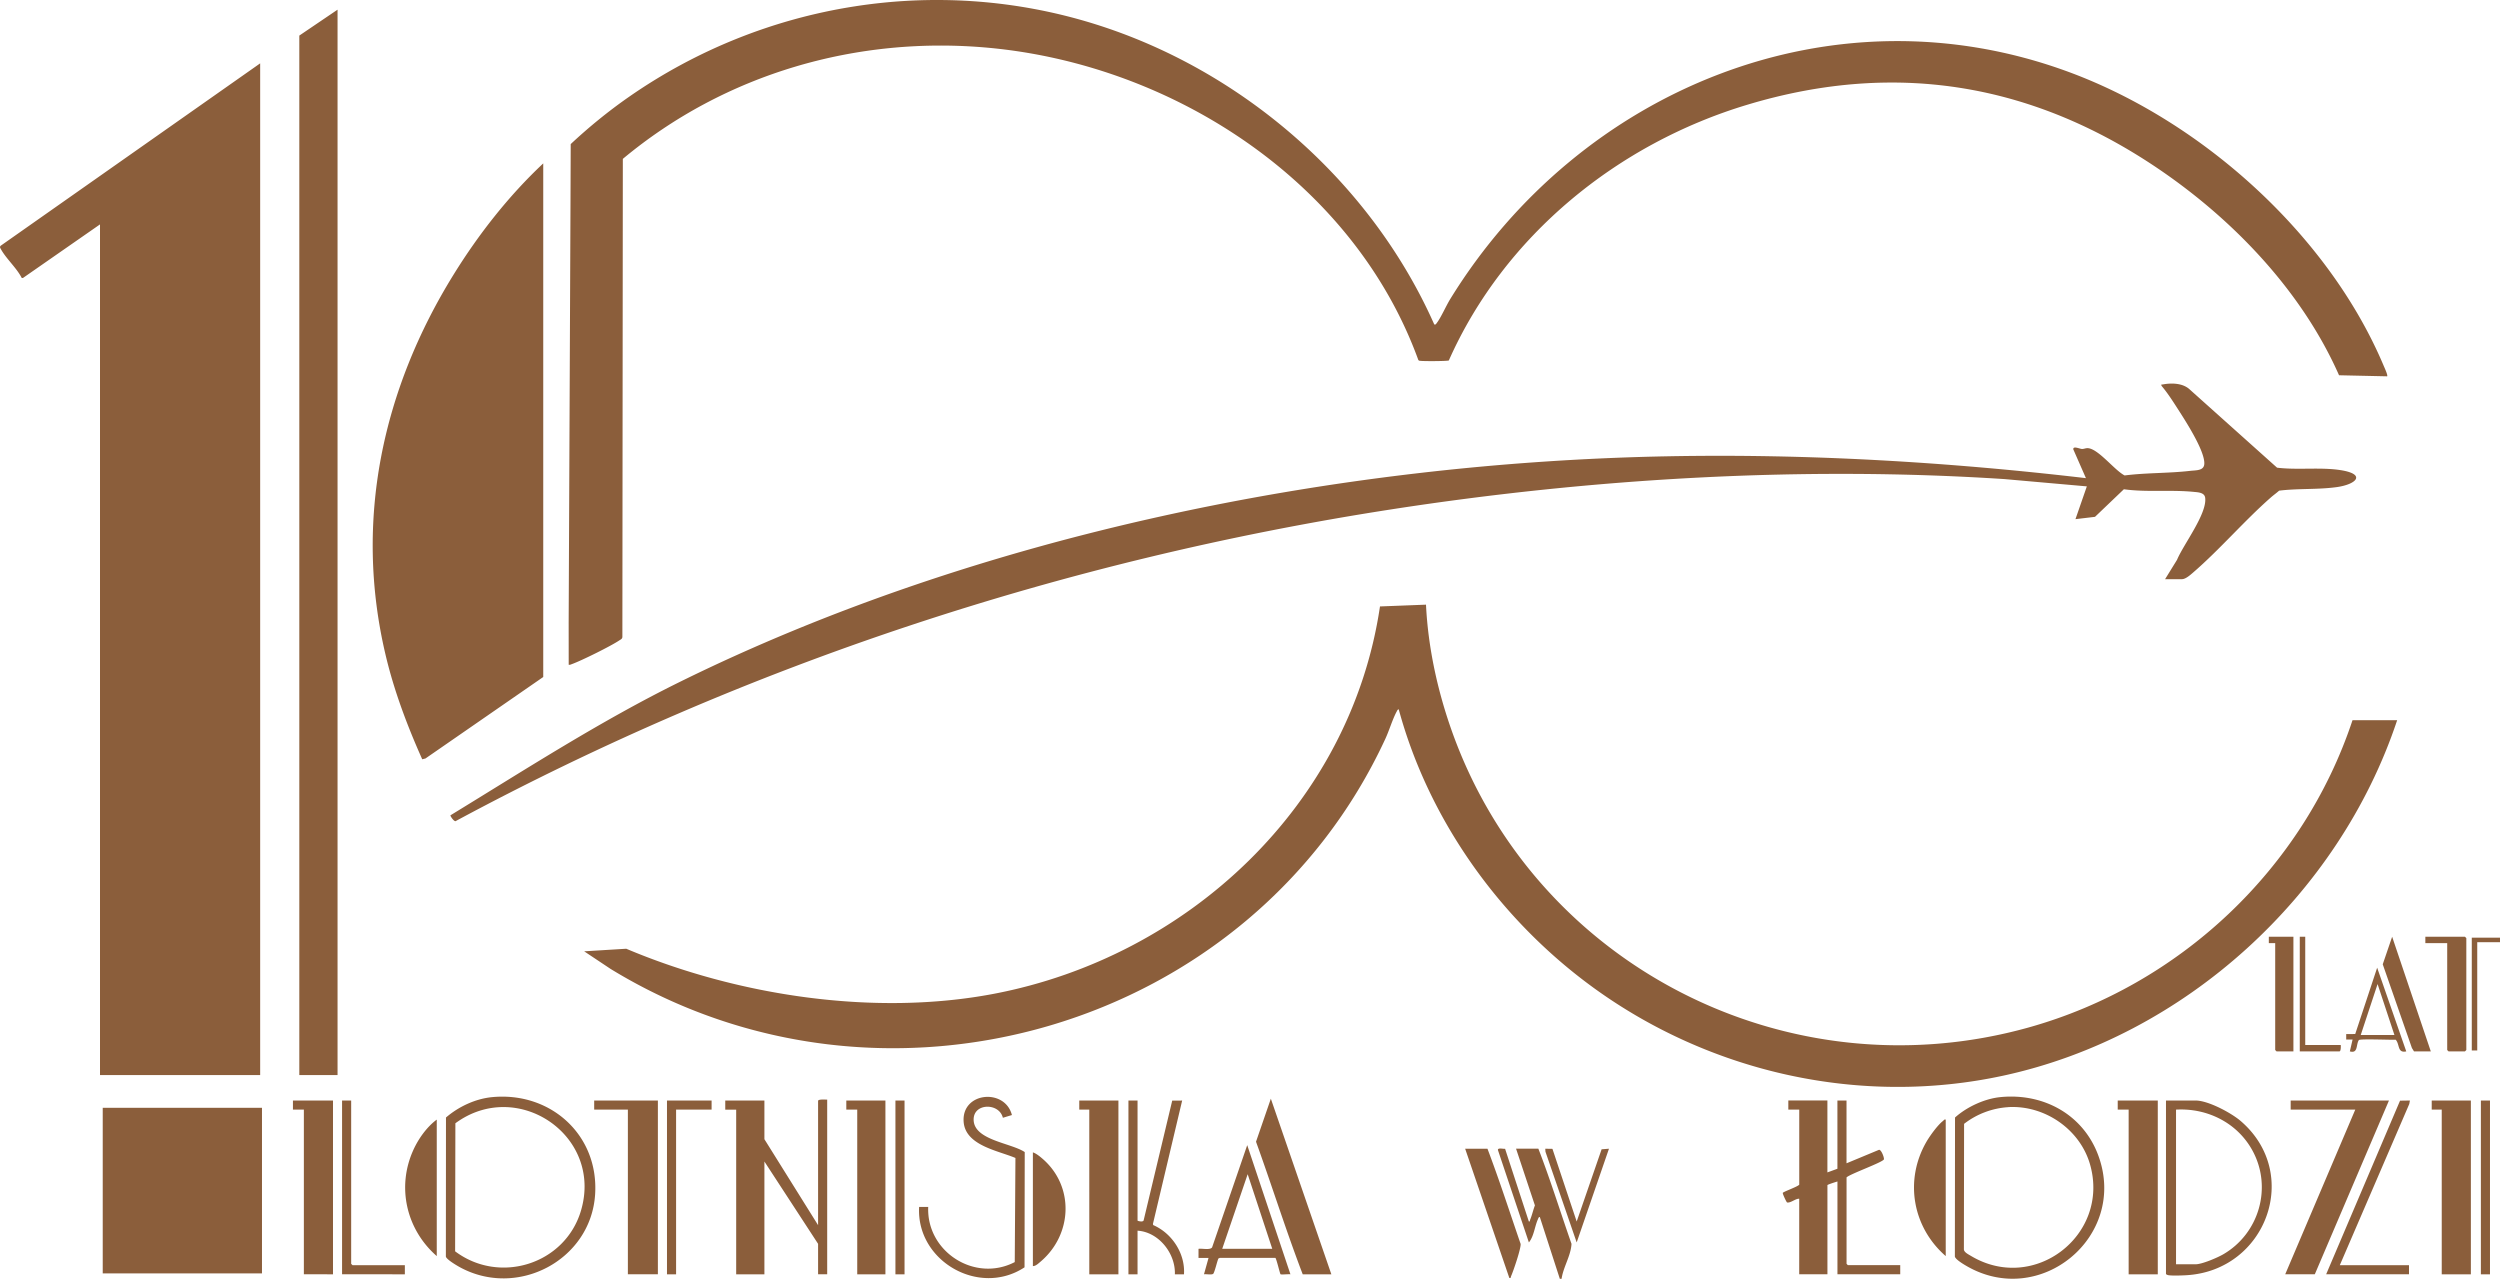 <svg xmlns="http://www.w3.org/2000/svg" viewBox="0 0 659.01 337.11" fill="#8b5e3b" xmlns:v="https://vecta.io/nano"><path d="M411.18 337.11l-5.28-16.31c-.34.03-.38.35-.49.59-.87 1.9-1.03 4.45-2.39 6.12l-8.16-24.35c-.09-.69 1.44-.26 1.89-.33l6.26 19.16c.33.07.26-.25.35-.48.5-1.21.78-2.53 1.25-3.76l-4.97-14.95h5.88c3.2 8.25 5.81 16.73 8.74 25.09-.18 3.17-2.17 6.09-2.62 9.21h-.48zM68.58 16.7v266.69H26.36V59.15L6.06 73.27l-.32.02C4.4 70.64 1.65 68.23.25 65.7c-.19-.34-.4-.58-.06-.93L68.58 16.7zm309.49 68.83c.43.09.47-.13.68-.4 1.13-1.48 2.44-4.52 3.54-6.3 34.06-55.27 100.85-82.99 163.36-59.74 34.89 12.97 68.13 42.78 82.69 77.31.19.46 1.17 2.54.92 2.8l-12.68-.28c-9.47-21.45-26.7-39.82-45.79-53.16-33.67-23.53-70.42-30.13-110.19-18.15-34.22 10.3-64.08 34.53-78.68 67.4-.3.21-6.57.22-7.34.12-.26-.03-.53.02-.71-.25-16.99-46.73-64.34-77.68-113-82.26-34.93-3.29-69.76 6.82-96.69 29.26l-.12 126.03c-.04.52-.43.65-.79.89-2.2 1.49-9.93 5.32-12.47 6.24-.3.11-.55.26-.89.19l-.01-11.16.48-110.06.06-16.03c4.77-4.46 9.87-8.62 15.23-12.36C201.34.74 246.77-6.71 288.53 6.32c39.12 12.21 72.92 41.73 89.55 79.21zM631.9 189.85c-15.39 46.23-56.04 83.36-103.84 93.7-37.6 8.14-77.2-.78-108.08-23.23-24.48-17.8-43.3-44-51.27-73.34-.29.02-.4.33-.52.55-1.11 2.03-1.99 5.05-3.03 7.28-35.45 76.51-132.15 104.67-204.19 60.61l-6.98-4.65 11.09-.68c29.3 12.38 65.43 17.89 96.91 11.88 51.2-9.78 94-49.73 101.78-102.11l12.13-.47c.55 11.41 3.1 22.97 6.95 33.7 22.15 61.64 88.52 95.48 151.92 77.75 39.77-11.12 72.36-41.76 85.36-80.99h11.76zm-488.7-11.39l-31.05 21.48-.85.21c-4-8.97-7.49-18.21-9.73-27.81-8.24-35.2-.76-69.66 18.02-99.99 6.57-10.61 14.51-20.74 23.61-29.28v135.38zm427.52-25.78l3.16-5.12c1.64-3.98 7.98-12.17 7.41-16.36-.19-1.38-1.86-1.43-3.01-1.54-6.11-.61-12.32.15-18.42-.69l-7.61 7.27-5.15.61 3-8.64-21.71-1.92c-53.3-3.47-108.66-.2-161.42 7.95-86.27 13.34-170.23 40.94-246.9 82.23-.45.03-1.38-1.31-1.33-1.55 19.85-12.13 39.45-24.8 60.37-35.12 78.6-38.77 172.92-57.86 260.5-59.52 36.87-.7 73.68 1.48 110.25 5.76l-3.33-7.59c-.09-.99 1.67-.13 2.27-.1.52.03.98-.26 1.62-.21 2.76.23 7.02 5.86 9.64 7.19 5.71-.73 11.55-.55 17.26-1.21 1.54-.18 3.61 0 3.74-1.79.25-3.45-5.2-11.76-7.21-14.89-1.27-1.97-2.56-3.97-4.08-5.75-.07-.53.06-.29.36-.35 2.25-.43 5.14-.37 6.95 1.2l23.16 20.74c5.36.66 11.37-.17 16.64.63 6.95 1.06 4.35 3.77-.96 4.5-4.97.68-10.15.31-15.14.93-.67.61-1.43 1.14-2.11 1.73-7.01 6.15-13.47 13.72-20.5 19.8-.75.65-2.02 1.8-3 1.8h-4.44zM88.98 283.39H78.9V9.38l10.08-6.83v280.84zm-61.9 8.63h41.98v43.65H27.08zm454.63-1.92v18.95l2.64-.96V290.1h2.4v16.55l8.57-3.56c.6-.03 1.34 1.93 1.3 2.48-.05.73-8.81 3.82-9.86 4.79v22.78s.33.36.36.36h13.79v2.4h-16.55v-24.46c-.31.09-2.64.82-2.64.96v23.5h-7.44v-19.91c-.99-.06-2.25 1.18-3.2.98-.14-.03-1.18-2.21-1.13-2.51s3.89-1.61 4.34-2.18v-19.79h-2.88v-2.4h10.32zm-263.66-.24v46.05h-2.4v-8.03l-14.15-21.7v29.74h-7.44v-43.41h-2.88v-2.4h10.32v10.19l14.15 22.66v-32.74c0-.53 1.95-.34 2.4-.36zm411.69.24l-19.55 45.81h-7.8l18.47-43.41h-17.03v-2.4h25.91zm-456.32 0v45.81h-7.91V292.5h-8.88v-2.4h16.79zm353.83-.89c11.37-1.16 21.93 4.57 25.9 15.46 7.76 21.28-15.35 40.37-34.8 29.03-.73-.42-2.9-1.71-3.04-2.48l.04-36.64c3.08-2.77 7.75-4.95 11.9-5.37zm2.16 2.64a21.2 21.2 0 0 0-11.67 4.4l-.05 33.07c.01.78 1.2 1.34 1.86 1.74 16.61 9.96 36.62-5.43 31.43-23.99-2.6-9.31-11.92-15.77-21.57-15.23zm-399.7-2.64c15.45-1.49 28.21 10.01 27.16 25.71-1.16 17.31-20.51 27.42-35.67 19.11-.8-.44-3.52-2.03-3.67-2.8l.03-36.65c3.33-2.86 7.73-4.94 12.15-5.37zm-9.73 40.65c11.75 8.83 29 3.38 33.17-10.74 5.86-19.8-16.77-35.07-33.11-23.02l-.07 33.76zM568.8 290.1v45.81h-7.68V292.5h-2.88v-2.4h10.56zm-481.02 0v45.81H80.1V292.5h-2.88v-2.4h10.56zm563.55 0v45.81h-7.68V292.5h-2.64v-2.4h10.32zm-356.51 0v45.81h-7.68V292.5h-2.64v-2.4h10.32zm-61.42 0v45.81h-7.43V292.5h-2.88v-2.4h10.31zm117.56 45.81h-7.56c-4.41-11.53-8.11-23.34-12.31-34.95l3.91-11.34 15.95 46.29zm220-45.81h7.8c3.31 0 9.35 3.23 11.88 5.39 16.2 13.9 6.73 39.42-14.27 40.66-1.11.07-3.83.17-4.81-.01-.2-.04-.6-.19-.6-.36v-45.69zm2.64 43.17h5.16c1.7 0 5.69-1.71 7.24-2.6 9.48-5.45 13.04-17.6 7.8-27.3-3.96-7.34-11.89-11.34-20.19-10.87v40.77zm-306.86-39.34l-2.38.72c-.99-4.09-8.1-3.94-7.69.84.44 5.1 9.94 5.84 13.45 8.2l-.05 30.38c-11.96 7.88-28.56-1.65-27.79-15.91h2.4c-.49 11.79 12.29 20 22.81 14.53l.18-27.45c-4.6-1.94-13.17-3.28-13.65-9.5-.61-7.9 10.89-8.96 12.72-1.82zm33.12-3.83v31.66c0 .09 1.58.53 1.63-.17l7.51-31.46 2.62-.02-7.7 32.5.06.32c4.96 2.14 8.49 7.52 8.12 12.99h-2.4c.21-5.48-4.23-11.15-9.84-11.51v11.51h-2.4v-45.81h2.4zm213.04 5.04v35.97c-8.76-7.61-10.95-20-5.08-30.14.91-1.57 2.95-4.4 4.36-5.48.24-.19.3-.46.72-.36zm-397.77 35.97c-7.99-6.97-10.61-18.12-6.2-27.91 1.36-3.02 3.56-6.11 6.2-8.07v35.97zm225.03 4.8c-.48-.09-2.42.15-2.61-.02-.17-.15-1.1-4.23-1.37-4.31h-14.62l-.38.16c-.32.64-1.04 3.82-1.4 4.06-.47.31-1.79.01-2.41.11l1.2-4.31h-2.64v-2.4c.93-.16 3.02.39 3.58-.38l9.26-26.96 11.39 34.05zm-4.79-6.72l-6.48-19.67-6.71 19.67h13.2zm-63.1 4.56v-29.98c.89.29 1.82 1.06 2.53 1.67 8.47 7.3 7.89 20-.48 27.11-.56.47-1.3 1.22-2.05 1.19zm119.83-30.94c3.13 8.24 5.86 16.72 8.74 25.09.13 1.17-1.91 7.15-2.51 8.49-.13.29.02.58-.47.48l-11.64-34.06h5.88zm221.08 33.1l19.48-45.77 2.6-.04-.17.92-18.31 42.49h18.24v2.4h-21.84zm31.91-87.3h-5.76v-1.68h10.44l.36.36v29.5l-.36.36h-4.32l-.36-.36v-28.18zm-40.54-1.68v30.22h-4.44l-.36-.36v-28.18h-1.68v-1.68h6.48zM92.57 290.1v43.05l.36.36h13.79v2.4H90.17V290.1h2.4zm548.2-12.95h-4.43l-.55-.89-7.69-22.07 2.48-7.26 10.19 30.22zM187.58 290.1v2.4h-9.36v43.41h-2.4V290.1h11.76zm48.46 0h2.4v45.81h-2.4zm417.93 0h2.4v45.81h-2.4zm-244.74 12.74l6.39 19.16 6.57-19.04 1.94-.15-8.51 24.7-8.23-23.91-.05-.79 1.89.03zm225.07-25.69c-2.39.52-1.68-1.88-2.79-3.08-1.23.09-9.43-.29-9.71.11-.79 1.14-.13 3.61-2.37 2.97l.72-3.12h-1.68v-1.44l2.38-.02 5.78-17.48 7.67 22.06zm-3.12-4.32l-4.44-13.43-4.44 13.43h8.88zm-23.51-25.9v28.54h9.36c.04.34.06 1.68-.36 1.68h-10.44v-30.22h1.44zm51.34.24v1.2h-6v28.54h-1.44v-29.74h7.44z"/></svg>